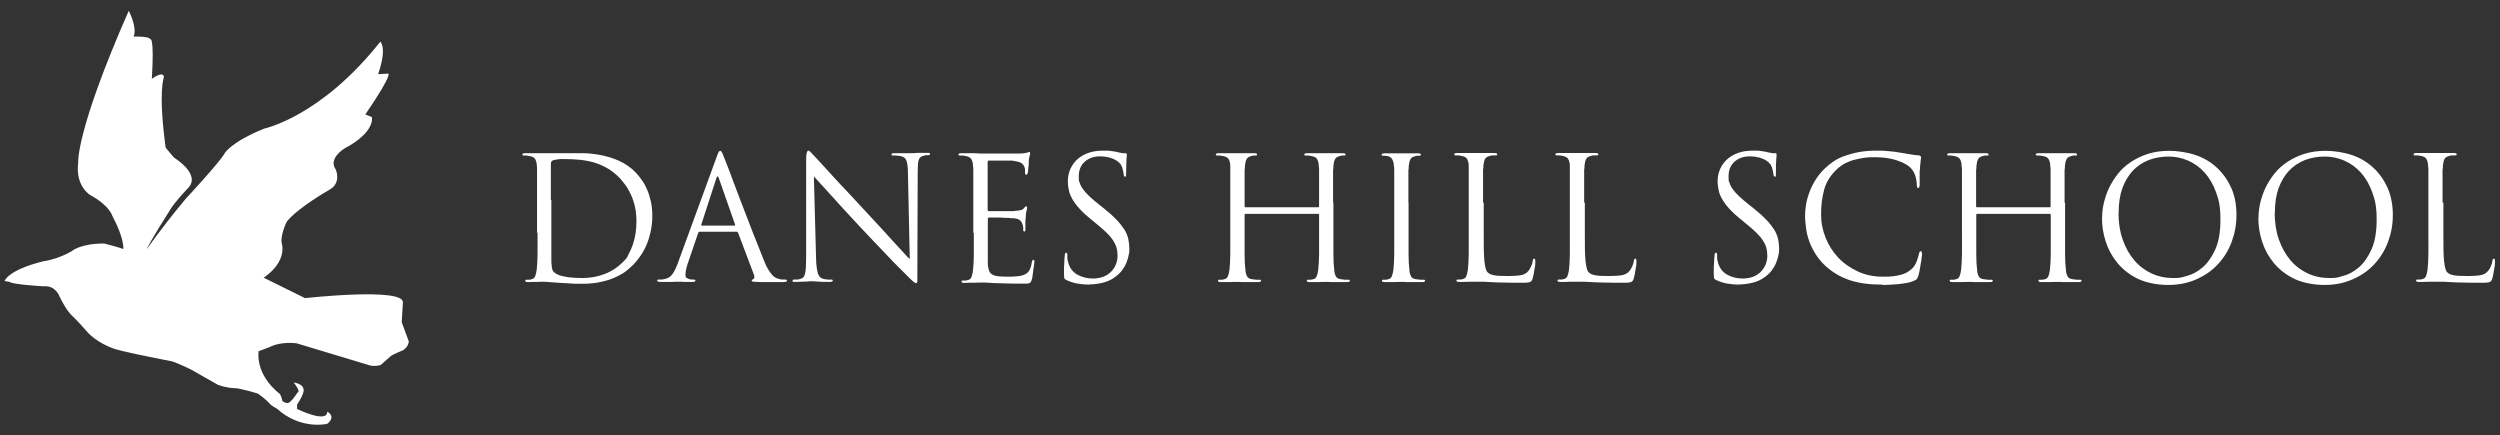 <?xml version="1.0" encoding="UTF-8"?>
<svg id="Layer_1" xmlns="http://www.w3.org/2000/svg" version="1.1" viewBox="0 0 1483.6 258.4">
  <rect x="0" y="0" width="1483.6" height="258.4" fill="#333333" stroke="none"/>
  <!-- Generator: Adobe Illustrator 29.0.0, SVG Export Plug-In . SVG Version: 2.1.0 Build 186)  -->
  <defs>
    <style>
      .st0 {
        fill: #fff;
      }
    </style>
  </defs>
  <path class="st0" d="M2.7,166.8s1.7-6.5,23.2-11.8c0,0,8.2-1,16.6-5.9,0,0,4.9-4.6,19.3-4.6,0,0,10.1,2.6,11.4,3.3,0,0,.7-6.2-6.5-19.6,0,0-1.6-6.2-13.1-12.4,0,0-9-5.2-7.2-19.3,0,0-1.6-18.3,30-90.1,0,0,5.2,9.8,2.9,15.3,0,0,9.5-.3,9.8,1.6,0,0,2.6-2.6,1,23.5,0,0,6.9-5.2,7.2-1,0,0-3.6,7.8,1,41.8l4.9,5.9s16.3,9.8,8.5,18c0,0-8.2,8.5-10.8,13.1,0,0-13.1,20.6-13.7,23.2,0,0,7.2-10.8,22.9-29.7,0,0,20.9-22.5,23.2-27.1,0,0,3.4-6.5,23.5-14.7,0,0,33.6-6.9,68.9-51.6,0,0,4.2,3.3-1.3,19.3l5.5-.3s5.2-2.6-13.1,24.2l3.9,1.6s2.3,8.8-16.3,18.6c0,0-9.8,5.9-5.2,12.4,0,0,3.9,8.2-4.2,12.4,0,0-18.3,10.4-24.8,18.6,0,0-4.2,8.2-2.9,13.4,0,0,3.3,10.1-10.8,19.9l24.5,12.1s58.8-6.5,58.1,2.6l-.7,11.7,4.2,11.4s0,2.9-3.3,5.2c0,0-6.5,2.6-7.5,3.6l-5.9,5.2s-2.9,1-6.2.3l-43.4-13.1s-9.1-1.6-16.6,2.3l-6.2,2.3s-2.6,13.4,12.7,25.5c0,0,1.3,2.6,1.3,3.9,0,0,1,1.3,2.9,1.3,0,0,1.3,1.3,6.2-6.2,0,0,2.3,0-2.3-5.9,0,0,6.2.6,5.9,4.9,0,0,0,2.3-3.9,8.2v2.6s17.9,8.8,17.9,1.6c0,0,5.6,2.6,0,7.2,0,0-15.7,3.9-30-9.1,0,0-2.9-1.3-4.6-3.3,0,0-1.6-2-6.5-5.5,0,0-10.4-3.3-14.4-3.3,0,0-4.2,0-9.5-2l-16-9.1s-9.5-4.6-11.8-4.9c0,0-32.3-6.2-34.9-7.8,0,0-9.1-3.2-14.7-9.5,0,0-5.6-6.5-9.5-10.1,0,0-2.9-2.6-6.9-10.8,0,0-2.3-6.9-9.5-6.2,0,0-18.3-1-20.2-2.6l-3.3-.6h.3Z"/>
  <g>
    <path class="st0" d="M318.7,138.1v-37.1c0-.9,0-1.8-.1-2.6-.1-1.8-.5-3.1-1-4s-1.7-1.5-3.3-1.8c-.4,0-1-.2-1.7-.3h-1.8c-.5,0-.8-.2-.8-.6s.5-.8,1.6-.8h34c3.4,0,7,.4,10.7,1.1s7.4,1.8,11,3.4,7,3.9,10,7c1.3,1.4,2.5,2.9,3.7,4.6s2.2,3.6,3.1,5.7,1.6,4.5,2.2,7c.5,2.6.8,5.4.8,8.4s-.3,6.2-.9,9-1.4,5.5-2.4,7.9-2.2,4.6-3.5,6.5-2.7,3.7-4.1,5.2c-1.1,1.1-2.5,2.4-4.2,3.8-1.7,1.4-3.8,2.6-6.3,3.8s-5.4,2.2-8.7,2.9c-3.3.8-7.1,1.2-11.5,1.2s-4.5,0-7-.2c-2.5-.1-4.9-.3-7-.4-2.2-.1-4.1-.3-5.7-.4-1.6-.1-2.5-.2-2.7-.2h-1.3c-.7,0-1.7,0-2.7.1h-3.1c-1.1,0-2,.1-2.7.1-1.1,0-1.6-.3-1.6-.8s.3-.6.8-.6h1.5c.5,0,1-.2,1.5-.3,1-.2,1.7-.8,2.1-1.8s.7-2.3.9-3.8c.3-2.2.4-5.2.5-9v-13h-.3ZM327.2,118.6v36.7c0,.8.1,1.5.2,2.3,0,.7.2,1.4.3,2,.1.6.3,1,.5,1.3.3.5.9.9,1.6,1.4s1.7.9,3,1.3c1.3.4,3,.7,5.1,1,2.1.2,4.6.4,7.6.4,4.7,0,9.2-.8,13.3-2.4,4.2-1.6,7.8-4,10.8-7s2.4-2.8,3.4-4.7c1-1.8,1.9-3.8,2.6-5.9.7-2.1,1.2-4.3,1.6-6.6.3-2.3.5-4.6.5-7s-.3-6.2-.9-8.8c-.6-2.6-1.4-5-2.4-7.1s-2-4-3.2-5.6-2.2-2.9-3.2-4c-2.4-2.5-4.9-4.5-7.5-6s-5.3-2.7-8.1-3.5-5.6-1.3-8.6-1.6-5.9-.4-9-.4-1.1,0-1.8,0-1.3,0-2,.2c-.7,0-1.3.2-1.8.3-.5,0-.9.2-1.1.3-.8.3-1.2,1-1.2,2v21.6l.3-.2h0Z"/>
    <path class="st0" d="M402.2,156.3l23-62.9c.6-1.7,1-2.8,1.3-3.2.3-.5.6-.7.9-.7s.6.2.9.7.7,1.4,1.3,3c.3.7.9,2.3,1.9,4.8s2.2,5.6,3.5,9.3c1.4,3.7,2.9,7.7,4.6,12.1s3.4,8.7,5,13c1.7,4.3,3.2,8.4,4.8,12.2,1.5,3.9,2.8,7.1,3.8,9.6.9,2.2,1.7,4.1,2.6,5.5.8,1.4,1.6,2.5,2.3,3.3.7.8,1.4,1.4,2,1.7s1.2.6,1.8.7c.7.3,1.5.4,2.2.5h1.9c.6,0,1,.2,1,.6s-.2.6-.6.7c-.4,0-.9.2-1.4.2h-10.7c-1.7,0-3.5,0-5.2-.1-.9,0-1.7-.1-2.2-.2-.5,0-.8-.2-.8-.6s.2-.6.7-.7c.3-.1.6-.4.8-.9.2-.4.1-1.1-.2-1.9l-9.4-24.9c-.2-.4-.5-.6-.9-.6h-21.8c-.5,0-.8.3-1,.8l-6.1,17.9c-.9,2.6-1.4,4.9-1.4,6.8s.4,1.8,1.3,2.2c.8.5,1.7.7,2.6.7h1c.7,0,1,.2,1,.6s-.5.8-1.5.8h-4.4c-.7,0-1.4,0-2.1-.1h-3c-.8,0-1.7,0-2.8.1h-7c-1.2,0-1.9-.3-1.9-.8s.3-.6.9-.6h1.4c.6,0,1.1,0,1.5-.2,2.4-.3,4.1-1.4,5.3-3.1,1.2-1.7,2.2-3.9,3.2-6.4h0ZM416.4,133.9h19.4c.4,0,.5-.2.4-.7l-9.6-27.4c-.5-1.5-1-1.5-1.5,0l-8.9,27.4c-.2.5,0,.7.3.7h0Z"/>
    <path class="st0" d="M483,105.2l1.3,48.5c0,2.1.2,3.8.4,5.2.2,1.4.4,2.5.7,3.4.3.9.7,1.6,1.2,2.1s1,.8,1.7,1c.9.3,1.9.4,2.9.5s1.7,0,2.2,0,.8.2.8.6-.6.8-1.8.8c-2.9,0-5.3,0-7.2-.2-1.9-.1-3.1-.2-3.5-.2s-1.6,0-3.5.2c-1.9,0-3.9.2-6.2.2s-1.6-.3-1.6-.8.3-.6.8-.6h1.8c.8,0,1.6-.2,2.3-.5,1.3-.3,2.1-1.4,2.5-3.2s.6-5,.6-9.6v-58.1c0-2,.2-3.3.4-4,.2-.7.5-1.1.9-1.1s1,.4,1.7,1.2c.7.8,1.3,1.5,1.9,2,.4.4,1.6,1.7,3.5,3.8,1.9,2.1,4.4,4.8,7.3,8s6.3,6.8,10,10.7c3.7,4,7.5,8.1,11.4,12.3,2.5,2.7,5,5.4,7.6,8.2s4.9,5.4,7.1,7.8,4.2,4.6,5.9,6.4c1.7,1.9,2.9,3.2,3.8,4l-1.1-51.5c0-3.3-.4-5.6-.9-7s-1.5-2.2-3.1-2.6c-.9-.2-1.9-.3-2.9-.4h-2.1c-.4,0-.8-.2-.8-.7s.7-.7,2-.7h10.5c.5,0,1.6,0,3.1-.2h5.5c2.1,0,1.8.2,1.8.7s-.4.7-1.1.7h-1c-.4,0-.9,0-1.5.3-1.7.3-2.7,1.2-3.1,2.5-.4,1.3-.6,3.5-.6,6.5l-.2,59.4v6.1c0,.5-.2.8-.3.9,0,.1-.3.2-.5.2s-.5,0-.8-.3c-.3-.2-.7-.5-1.3-1-.5-.5-1.2-1.1-2.1-2-.8-.8-1.9-1.9-3.3-3.3l-3.1-3.1c-1.8-1.8-4-4-6.5-6.7-2.6-2.7-5.3-5.6-8.3-8.7-3-3.1-5.8-6.1-8.5-9-3-3.2-5.9-6.3-8.7-9.4-2.8-3.1-5.4-5.9-7.8-8.6-2.4-2.6-4.4-4.9-6.2-6.8-1.8-1.9-3-3.4-3.9-4.3v.4h-.1Z"/>
    <path class="st0" d="M577.6,138.1v-37.1c0-.9,0-1.8-.2-2.6,0-1.8-.5-3.1-1-4s-1.7-1.5-3.3-1.8c-.4,0-1-.2-1.7-.3h-1.8c-.5,0-.8-.2-.8-.6s.5-.8,1.6-.8h7.3l4.2.2h23.2c2,0,3.4-.3,4.4-.5.3,0,.5-.2.7-.3.2,0,.4-.2.7-.2s.4.3.4.9,0,.9-.3,1.6c-.2.7-.4,1.8-.5,3.2v1.3c0,.6,0,1.3-.2,2s0,1.4-.2,2c0,.6,0,1.1-.2,1.4,0,.3,0,.5-.3.8s-.3.4-.5.4c-.5,0-.8-.4-.8-1.3v-1.6c0-.7-.2-1.4-.5-2-.3-.8-.9-1.5-1.8-2.1-.9-.6-2.7-1-5.4-1.4h-13.9c-.4,0-.6.3-.6,1v28c0,.7.2,1,.6,1h12.8c1.6,0,2.7,0,3.3-.2,1.2,0,2.2-.3,2.9-.4s1.4-.5,1.8-1c.7-.9,1.2-1.3,1.5-1.3s.5.3.5.8,0,.9-.3,1.8-.4,2.2-.5,3.9c0,.5,0,1.1-.2,1.8v6c0,.4-.3.7-.6.7s-.7-.3-.7-.9v-1.6c0-.5-.2-1.1-.4-1.8s-.6-1.5-1.3-2.2-2-1.2-4-1.4c-.7,0-1.7,0-3.2-.2-1.5,0-2.9,0-4.5-.2h-6.9c-.4,0-.7.2-.7.7v26.2c0,1.8.3,3.2.6,4.2.3,1.1.9,1.9,1.7,2.5s2,1,3.5,1.2,3.5.3,6,.3,3,0,4.9-.2c1.9,0,3.5-.4,4.9-1,1.4-.5,2.4-1.4,3-2.5.7-1.1,1.2-2.7,1.5-4.8.2-1,.5-1.5.9-1.5s.5.2.6.5v1c0,.3,0,.7-.2,1.6,0,.8-.2,1.8-.4,2.8,0,1-.3,2.1-.4,3.1,0,1-.3,1.8-.4,2.4-.2.7-.4,1.2-.6,1.6s-.5.6-.9.8-.9.3-1.5.3h-2.4c-3.9,0-7.2,0-10-.1s-5.2-.1-7.1-.2c-2-.1-3.6-.2-4.9-.3s-2.3,0-3,0h-1.3c-.7,0-1.7,0-2.7.1h-3.1c-1,0-2,.1-2.7.1-1.1,0-1.6-.3-1.6-.8s.3-.6.8-.6h1.5c.5,0,1-.2,1.5-.3,1-.2,1.7-.8,2.1-1.8.4-1,.7-2.3.9-3.8.3-2.2.4-5.2.5-9v-13.3l-.3-.2Z"/>
    <path class="st0" d="M646.5,168.9c-2.4,0-4.7-.2-7-.6s-4.5-1.1-6.6-2.1c-.7-.3-1.2-.7-1.3-1.1,0-.4-.2-1.3-.2-2.7,0-2.6,0-4.8.2-6.7,0-1.9.2-3.2.3-4.1,0-1.1.3-1.6.8-1.6s.7.4.7,1.1v1.7c0,.6,0,1.3.3,2.1.4,1.9,1.1,3.5,2,4.8s2.1,2.4,3.5,3.2,2.9,1.4,4.5,1.8c1.6.4,3.3.6,5,.6s4.6-.4,6.4-1.2c1.8-.8,3.3-1.8,4.5-3.1s2.1-2.7,2.7-4.3c.6-1.6.9-3.2.9-4.9s-.2-3.4-.6-4.8-1.1-2.9-2-4.3c-.9-1.4-2.1-2.8-3.6-4.3s-3.3-3.1-5.5-4.9l-4.6-3.8c-2.7-2.2-4.9-4.3-6.6-6.2-1.7-1.9-3-3.7-4-5.5s-1.7-3.5-2-5.2c-.4-1.7-.6-3.4-.6-5.1,0-2.7.5-5.2,1.5-7.4,1-2.2,2.4-4.2,4.2-5.8,1.8-1.6,4-2.9,6.6-3.8s5.5-1.3,8.7-1.3,3.7,0,5.2.3c1.5.2,2.9.4,4.2.8.9.2,1.7.3,2.2.4s1,0,1.4,0c.7,0,1,.2,1,.7s0,1.3-.2,3c0,1.7-.2,4.3-.2,7.8s-.2,2.3-.7,2.3-.5,0-.6-.4,0-.6-.2-1c0-.6-.2-1.5-.5-2.6-.2-1.1-.5-1.9-.9-2.5,0-.3-.4-.7-.9-1.3-.5-.6-1.2-1.2-2.2-1.8s-2.2-1.1-3.8-1.6c-1.6-.4-3.5-.7-5.8-.7-3.5,0-6.5,1-8.9,3.1s-3.6,5-3.6,8.7.2,2.8.6,4c.4,1.3,1,2.5,2,3.8.9,1.3,2.2,2.7,3.8,4.2s3.6,3.2,6,5.1l2.8,2.2c3,2.4,5.4,4.6,7.3,6.6s3.4,4,4.6,5.8c1.1,1.9,1.9,3.7,2.3,5.6.4,1.9.6,3.8.6,5.8s0,2.2-.4,3.6c-.2,1.4-.7,2.9-1.3,4.5s-1.5,3.1-2.6,4.6-2.6,2.9-4.3,4.1c-2.2,1.6-4.6,2.7-7.2,3.3-2.6.6-5.3,1-8.1,1h.2,0Z"/>
    <path class="st0" d="M791.3,120.3v30.8c0,3.8.2,6.8.5,9,0,1.5.4,2.7.9,3.8.5,1,1.5,1.6,3,1.8.7.1,1.6.2,2.5.3h2.1c.5,0,.8.2.8.6s-.5.8-1.6.8h-8.2c-1.2,0-2.2,0-2.9-.1s-1.2,0-1.4,0h-1.4c-.8,0-1.7,0-2.7.1h-5.8c-1.1,0-1.6-.3-1.6-.8s.3-.6.8-.6h1.5c.5,0,1-.2,1.5-.3,1-.2,1.7-.8,2.1-1.8.4-1,.7-2.3.9-3.8.3-2.2.4-5.2.5-9v-23.6c0-.4-.2-.6-.6-.6h-43c-.4,0-.6.2-.6.6v23.6c0,3.8.2,6.8.5,9,0,1.5.4,2.7.9,3.8.5,1,1.5,1.6,3,1.8.7.1,1.6.2,2.5.3h2.1c.5,0,.8.2.8.6s-.5.8-1.6.8h-8.2c-1.2,0-2.2,0-2.9-.1h-2.8c-.8,0-1.7,0-2.7.1h-5.8c-1.1,0-1.6-.3-1.6-.8s.3-.6.8-.6h1.5c.5,0,1-.2,1.5-.3,1-.2,1.7-.8,2.1-1.8.4-1,.7-2.3.9-3.8.3-2.2.4-5.2.5-9v-52.7c0-1.8-.5-3.1-1-4s-1.7-1.5-3.3-1.8c-.4,0-1-.2-1.7-.3h-1.8c-.5,0-.8-.2-.8-.6s.5-.8,1.6-.8h21.3c1.1,0,1.6.3,1.6.8s-.3.6-.8.6h-1.1c-.4,0-.9,0-1.5.3-1.4.3-2.3.9-2.8,1.8s-.8,2.2-1,4c0,.8,0,1.7-.2,2.6v21.4c0,.4.2.6.6.6h43c.4,0,.6-.2.6-.6v-21.4c0-.9,0-1.8-.2-2.6,0-1.8-.5-3.1-1-4s-1.7-1.5-3.3-1.8c-.4,0-1-.2-1.7-.3h-1.8c-.5,0-.8-.2-.8-.6s.5-.8,1.6-.8h21.3c1.1,0,1.6.3,1.6.8s-.3.6-.8.6h-1.1c-.4,0-.9,0-1.5.3-1.4.3-2.3.9-2.8,1.8s-.8,2.2-1,4c0,.8,0,1.7-.2,2.6v19.3h.3,0Z"/>
    <path class="st0" d="M835.9,120.3v30.8c0,3.8.2,6.8.5,9,0,1.5.4,2.7.9,3.8.5,1,1.5,1.6,3,1.8.7.1,1.6.2,2.5.3h2.1c.5,0,.8.2.8.6s-.5.8-1.6.8h-8.2c-1.2,0-2.2,0-2.9-.1s-1.2,0-1.4,0h-1.4c-.8,0-1.7,0-2.7.1h-5.8c-1.1,0-1.6-.3-1.6-.8s.3-.6.8-.6h1.5c.5,0,1-.2,1.5-.3,1-.2,1.7-.8,2.1-1.8.4-1,.7-2.3.9-3.8.3-2.2.4-5.2.5-9v-50.1c0-.9,0-1.8-.2-2.6-.2-3.3-1.4-5.2-3.4-5.7-.5,0-1.1-.2-1.7-.3h-1.4c-.5,0-.8-.2-.8-.6s.5-.8,1.6-.8h20.1c1.1,0,1.6.3,1.6.8s-.3.6-.8.6h-1.1c-.4,0-.9,0-1.5.3-1.4.3-2.3.9-2.8,1.8s-.8,2.2-1,4c0,.8,0,1.7-.2,2.6v19.3h.1Z"/>
    <path class="st0" d="M880.5,120.3v18c0,7.4,0,12.9.4,16.5s.9,5.8,1.8,6.7c.4.4.9.8,1.5,1.1s1.3.5,2.2.7,2.1.3,3.4.4c1.4,0,3.1.1,5,.1s5.1-.1,7.2-.4c2.1-.3,3.8-1.1,5-2.6.7-.8,1.2-1.8,1.7-2.9.5-1.1.8-2.2.9-3.1,0-.9.4-1.3.9-1.3s.6.5.6,1.5v1.6c0,.8-.2,1.7-.4,2.7s-.3,2-.5,3.1c-.2,1-.4,1.9-.6,2.7-.2.6-.4,1.1-.6,1.4-.2.3-.5.6-.9.8s-1,.3-1.8.4-1.8.1-3.2.1c-3.7,0-6.8,0-9.5-.1-2.7,0-5.1-.1-7.3-.2-2.2-.1-4.1-.2-5.7-.3h-8.9c-1,0-2,.1-3.1.1h-2.7c-1.1,0-1.6-.3-1.6-.8s.3-.6.8-.6h1.5c.5,0,1-.2,1.5-.3,1-.2,1.7-.8,2.1-1.8.4-1,.7-2.3.9-3.8.3-2.2.4-5.2.5-9v-52.7c0-1.8-.5-3.1-1-4s-1.7-1.5-3.3-1.8c-.4,0-1-.2-1.7-.3h-1.8c-.5,0-.8-.2-.8-.6s.5-.8,1.6-.8h22.3c1.1,0,1.6.3,1.6.8s-.3.6-.8.6h-1.5c-.6,0-1.3,0-1.9.3-1.5.3-2.5.9-3,1.8s-.8,2.2-1,4c0,.8,0,1.7-.2,2.6v19.3h.6-.2Z"/>
    <path class="st0" d="M940.5,120.3v18c0,7.4,0,12.9.4,16.5s.9,5.8,1.8,6.7c.4.4.9.8,1.5,1.1s1.3.5,2.2.7,2.1.3,3.4.4c1.4,0,3.1.1,5,.1s5.1-.1,7.2-.4c2.1-.3,3.8-1.1,5-2.6.7-.8,1.2-1.8,1.7-2.9.5-1.1.8-2.2.9-3.1,0-.9.4-1.3.9-1.3s.6.5.6,1.5v1.6c0,.8-.2,1.7-.4,2.7s-.3,2-.5,3.1c-.2,1-.4,1.9-.6,2.7-.2.6-.4,1.1-.6,1.4-.2.3-.5.6-.9.8s-1,.3-1.8.4-1.8.1-3.2.1c-3.7,0-6.8,0-9.5-.1-2.7,0-5.1-.1-7.3-.2-2.2-.1-4.1-.2-5.7-.3h-8.9c-1,0-2,.1-3.1.1h-2.7c-1.1,0-1.6-.3-1.6-.8s.3-.6.8-.6h1.5c.5,0,1-.2,1.5-.3,1-.2,1.7-.8,2.1-1.8.4-1,.7-2.3.9-3.8.3-2.2.4-5.2.5-9v-52.7c0-1.8-.5-3.1-1-4s-1.7-1.5-3.3-1.8c-.4,0-1-.2-1.7-.3h-1.8c-.5,0-.8-.2-.8-.6s.5-.8,1.6-.8h22.3c1.1,0,1.6.3,1.6.8s-.3.6-.8.6h-1.5c-.6,0-1.3,0-1.9.3-1.5.3-2.5.9-3,1.8s-.8,2.2-1,4c0,.8,0,1.7-.2,2.6v19.3h.6-.2Z"/>
    <path class="st0" d="M1032.1,168.9c-2.4,0-4.7-.2-7-.6s-4.5-1.1-6.6-2.1c-.7-.3-1.2-.7-1.3-1.1,0-.4-.2-1.3-.2-2.7,0-2.6,0-4.8.2-6.7,0-1.9.2-3.2.3-4.1,0-1.1.3-1.6.8-1.6s.7.4.7,1.1v1.7c0,.6,0,1.3.3,2.1.4,1.9,1.1,3.5,2,4.8s2.1,2.4,3.5,3.2c1.4.8,2.9,1.4,4.5,1.8,1.6.4,3.3.6,5,.6s4.6-.4,6.4-1.2,3.3-1.8,4.5-3.1,2.1-2.7,2.7-4.3.9-3.2.9-4.9-.2-3.4-.6-4.8c-.4-1.5-1.1-2.9-2-4.3-.9-1.4-2.1-2.8-3.6-4.3s-3.3-3.1-5.5-4.9l-4.6-3.8c-2.7-2.2-4.9-4.3-6.6-6.2-1.7-1.9-3-3.7-4-5.5s-1.7-3.5-2-5.2-.6-3.4-.6-5.1c0-2.7.5-5.2,1.5-7.4,1-2.2,2.4-4.2,4.2-5.8,1.8-1.6,4-2.9,6.6-3.8s5.5-1.3,8.7-1.3,3.7,0,5.2.3c1.5.2,2.9.4,4.2.8.9.2,1.7.3,2.2.4s1,0,1.4,0c.7,0,1,.2,1,.7s0,1.3-.2,3-.2,4.3-.2,7.8-.2,2.3-.7,2.3-.5,0-.6-.4,0-.6-.2-1c0-.6-.2-1.5-.5-2.6-.2-1.1-.5-1.9-.9-2.5,0-.3-.4-.7-.9-1.3-.5-.6-1.2-1.2-2.2-1.8s-2.2-1.1-3.8-1.6c-1.6-.4-3.5-.7-5.8-.7-3.5,0-6.5,1-8.9,3.1s-3.6,5-3.6,8.7.2,2.8.6,4c.4,1.3,1,2.5,2,3.8.9,1.3,2.2,2.7,3.8,4.2,1.6,1.5,3.6,3.2,6,5.1l2.8,2.2c3,2.4,5.4,4.6,7.3,6.6s3.4,4,4.6,5.8c1.1,1.9,1.9,3.7,2.3,5.6.4,1.9.6,3.8.6,5.8s0,2.2-.4,3.6c-.2,1.4-.7,2.9-1.3,4.5-.6,1.6-1.5,3.1-2.6,4.6s-2.6,2.9-4.3,4.1c-2.2,1.6-4.6,2.7-7.2,3.3s-5.3,1-8.1,1h.2,0Z"/>
    <path class="st0" d="M1116.9,168.9c-7.6,0-14.1-.9-19.4-2.7s-10-4.6-14-8.2c-2.4-2.2-4.4-4.6-6-7.1s-2.8-5-3.8-7.6c-.9-2.6-1.6-5.2-1.9-7.8s-.6-5.1-.6-7.6.2-3.7.5-5.9c.3-2.3.9-4.6,1.8-7.1.8-2.5,2-5,3.5-7.5s3.3-4.9,5.6-7.1,3.2-2.9,5.2-4.3,4.2-2.5,6.7-3.4,5.3-1.7,8.5-2.3c3.1-.6,6.7-.9,10.6-.9s4.4,0,7,.3c2.6.2,5.2.5,7.7,1,2,.3,3.8.6,5.4.9,1.7.3,3.3.5,4.9.6.5,0,.9.2,1.1.4.2.2.3.4.3.8s0,1-.2,1.8c0,.8-.2,2.1-.4,3.9,0,.8,0,1.7-.2,2.8v7.6c0,1.4-.4,2.1-.9,2.1s-.8-.7-.8-2.1-.4-3.9-1.1-5.8-1.8-3.4-3.1-4.6c-1.8-1.6-4.5-2.9-8.1-4.1-3.6-1.1-7.7-1.7-12.2-1.7s-6.3.2-8.8.7-4.7,1-6.5,1.7-3.4,1.5-4.7,2.4c-1.3.9-2.4,1.8-3.2,2.6-3.7,3.6-6.2,7.6-7.3,12-1.2,4.4-1.8,9.2-1.8,14.4s.9,9.5,2.7,14,4.3,8.4,7.5,11.8c3.2,3.4,7.1,6.1,11.6,8.2,4.5,2.1,9.4,3.1,14.8,3.1s7.2-.3,10.2-1c2.9-.6,5.4-2,7.5-4.1,1.1-1.1,1.9-2.6,2.6-4.4.6-1.8,1-3.2,1.2-4.1.2-1,.5-1.5,1-1.5s.5.2.6.5c0,.3.2.7.2,1.1s0,.8-.2,1.9c0,1-.3,2.2-.5,3.6-.2,1.4-.4,2.7-.7,4.1-.3,1.4-.5,2.5-.8,3.4s-.6,1.6-.9,1.9-.8.7-1.8,1.1c-1,.4-2.2.8-3.6,1.1s-2.9.5-4.6.7c-1.6.2-3.3.3-5,.4-1.7.1-3.4.2-5,.2l-.6-.2h0Z"/>
    <path class="st0" d="M1225.5,120.3v30.8c0,3.8.2,6.8.5,9,0,1.5.4,2.7.9,3.8.5,1,1.5,1.6,3,1.8.7.1,1.6.2,2.5.3h2.1c.5,0,.8.2.8.6s-.5.8-1.6.8h-8.2c-1.2,0-2.2,0-2.9-.1h-2.8c-.8,0-1.7,0-2.7.1h-5.8c-1.1,0-1.6-.3-1.6-.8s.3-.6.8-.6h1.5c.5,0,1-.2,1.5-.3,1-.2,1.7-.8,2.1-1.8s.7-2.3.9-3.8c.3-2.2.4-5.2.5-9v-23.6c0-.4-.2-.6-.6-.6h-43c-.4,0-.6.2-.6.6v23.6c0,3.8.2,6.8.5,9,0,1.5.4,2.7.9,3.8.5,1,1.5,1.6,3,1.8.7.1,1.6.2,2.5.3s1.6,0,2.1,0,.8.2.8.6-.5.8-1.6.8h-8.2c-1.2,0-2.2,0-2.9-.1s-1.2,0-1.4,0h-1.4c-.8,0-1.7,0-2.7.1h-5.8c-1.1,0-1.6-.3-1.6-.8s.3-.6.8-.6h1.5c.5,0,1-.2,1.5-.3,1-.2,1.7-.8,2.1-1.8s.7-2.3.9-3.8c.3-2.2.4-5.2.5-9s0-8.2,0-13v-37.1c0-.9,0-1.8-.2-2.6,0-1.8-.5-3.1-1-4s-1.7-1.5-3.3-1.8c-.4,0-1-.2-1.7-.3h-1.8c-.5,0-.8-.2-.8-.6s.5-.8,1.6-.8h21.4c1.1,0,1.6.3,1.6.8s-.3.6-.8.6h-1.1c-.4,0-.9,0-1.5.3-1.4.3-2.3.9-2.8,1.8s-.8,2.2-1,4c0,.8,0,1.7-.2,2.6v21.4c0,.4.2.6.6.6h43c.4,0,.6-.2.6-.6v-21.4c0-.9,0-1.8-.2-2.6,0-1.8-.5-3.1-1-4s-1.7-1.5-3.3-1.8c-.4,0-1-.2-1.7-.3h-1.8c-.5,0-.8-.2-.8-.6s.5-.8,1.6-.8h21.3c1.1,0,1.6.3,1.6.8s-.3.6-.8.6h-1.1c-.4,0-.9,0-1.5.3-1.4.3-2.3.9-2.8,1.8s-.8,2.2-1,4c0,.8,0,1.7-.2,2.6v19.3h.3,0Z"/>
    <path class="st0" d="M1247.5,129.1c0-2.7.3-5.6,1-8.6s1.7-6,3.1-9c1.4-2.9,3.2-5.7,5.3-8.4,2.1-2.7,4.7-5,7.7-7s6.4-3.6,10.1-4.8c3.8-1.2,8-1.8,12.7-1.8s10.9.9,15.8,2.6,9.1,4.3,12.6,7.6c3.5,3.3,6.3,7.3,8.4,12s3,10,3,15.9-1,11-2.9,16.1c-1.9,5-4.6,9.4-8.2,13.2-3.5,3.8-7.8,6.7-12.8,8.9s-10.5,3.3-16.6,3.3-12.9-1.2-17.9-3.6-9-5.6-12.2-9.4c-3.2-3.9-5.5-8.1-7-12.8s-2.2-9.3-2.2-13.9v-.3h0ZM1257.2,126.2c0,5.9.8,11.2,2.5,16s4,8.9,6.9,12.3,6.4,6,10.3,7.8,8.2,2.7,12.8,2.7,5-.4,8.2-1.3c3.2-.8,6.2-2.5,9.2-5,2.9-2.5,5.4-6,7.5-10.6s3.1-10.5,3.1-17.9-.9-11.5-2.6-16.1c-1.7-4.7-4-8.6-6.8-11.7s-6.1-5.5-9.8-7.1c-3.7-1.6-7.6-2.4-11.6-2.4s-8.2.7-11.8,2.1-6.7,3.5-9.4,6.3c-2.6,2.8-4.7,6.3-6.2,10.4-1.5,4.2-2.2,9-2.2,14.5h0Z"/>
    <path class="st0" d="M1340.3,129.1c0-2.7.3-5.6,1-8.6s1.7-6,3.1-9c1.4-2.9,3.2-5.7,5.3-8.4,2.1-2.7,4.7-5,7.7-7s6.4-3.6,10.1-4.8c3.8-1.2,8-1.8,12.7-1.8s10.9.9,15.8,2.6,9.1,4.3,12.6,7.6c3.5,3.3,6.3,7.3,8.4,12,2,4.7,3,10,3,15.9s-1,11-2.9,16.1c-1.9,5-4.6,9.4-8.2,13.2-3.5,3.8-7.8,6.7-12.8,8.9s-10.5,3.3-16.6,3.3-12.9-1.2-17.9-3.6-9-5.6-12.2-9.4c-3.2-3.9-5.5-8.1-7-12.8s-2.2-9.3-2.2-13.9v-.3h0ZM1349.9,126.2c0,5.9.8,11.2,2.5,16s4,8.9,6.9,12.3,6.4,6,10.3,7.8,8.2,2.7,12.8,2.7,5-.4,8.2-1.3c3.2-.8,6.2-2.5,9.2-5,2.9-2.5,5.4-6,7.5-10.6s3.1-10.5,3.1-17.9-.9-11.5-2.6-16.1c-1.7-4.7-4-8.6-6.8-11.7s-6.1-5.5-9.8-7.1c-3.7-1.6-7.6-2.4-11.6-2.4s-8.2.7-11.8,2.1-6.7,3.5-9.4,6.3c-2.6,2.8-4.7,6.3-6.2,10.4-1.5,4.2-2.2,9-2.2,14.5h0Z"/>
    <path class="st0" d="M1450,120.3v18c0,7.4,0,12.9.4,16.5s.9,5.8,1.8,6.7c.4.4.9.8,1.5,1.1s1.3.5,2.2.7c.9.2,2.1.3,3.4.4,1.4,0,3.1.1,5,.1s5.1-.1,7.2-.4c2.1-.3,3.8-1.1,5-2.6.7-.8,1.3-1.8,1.7-2.9.5-1.1.8-2.2.9-3.1,0-.9.4-1.3.9-1.3s.6.5.6,1.5v1.6c0,.8-.2,1.7-.4,2.7-.2,1-.3,2-.5,3.1-.2,1-.4,1.9-.6,2.7-.2.6-.4,1.1-.6,1.4-.2.3-.5.6-.9.8s-1,.3-1.8.4-1.8.1-3.2.1c-3.6,0-6.8,0-9.5-.1-2.7,0-5.1-.1-7.3-.2-2.2-.1-4.1-.2-5.7-.3h-8.9c-1,0-2,.1-3.1.1h-2.7c-1.1,0-1.6-.3-1.6-.8s.3-.6.8-.6h1.5c.5,0,1-.2,1.5-.3,1-.2,1.7-.8,2.1-1.8s.7-2.3.9-3.8c.3-2.2.4-5.2.5-9s0-8.2,0-13v-37.1c0-.9,0-1.8-.2-2.6,0-1.8-.5-3.1-1-4s-1.7-1.5-3.3-1.8c-.4,0-1-.2-1.7-.3h-1.8c-.5,0-.8-.2-.8-.6s.5-.8,1.6-.8h22.4c1.1,0,1.6.3,1.6.8s-.3.6-.8.6h-1.5c-.6,0-1.3,0-1.9.3-1.5.3-2.5.9-3,1.8s-.8,2.2-1,4c0,.8,0,1.7-.2,2.6v19.3h.6-.1Z"/>
  </g>
</svg>